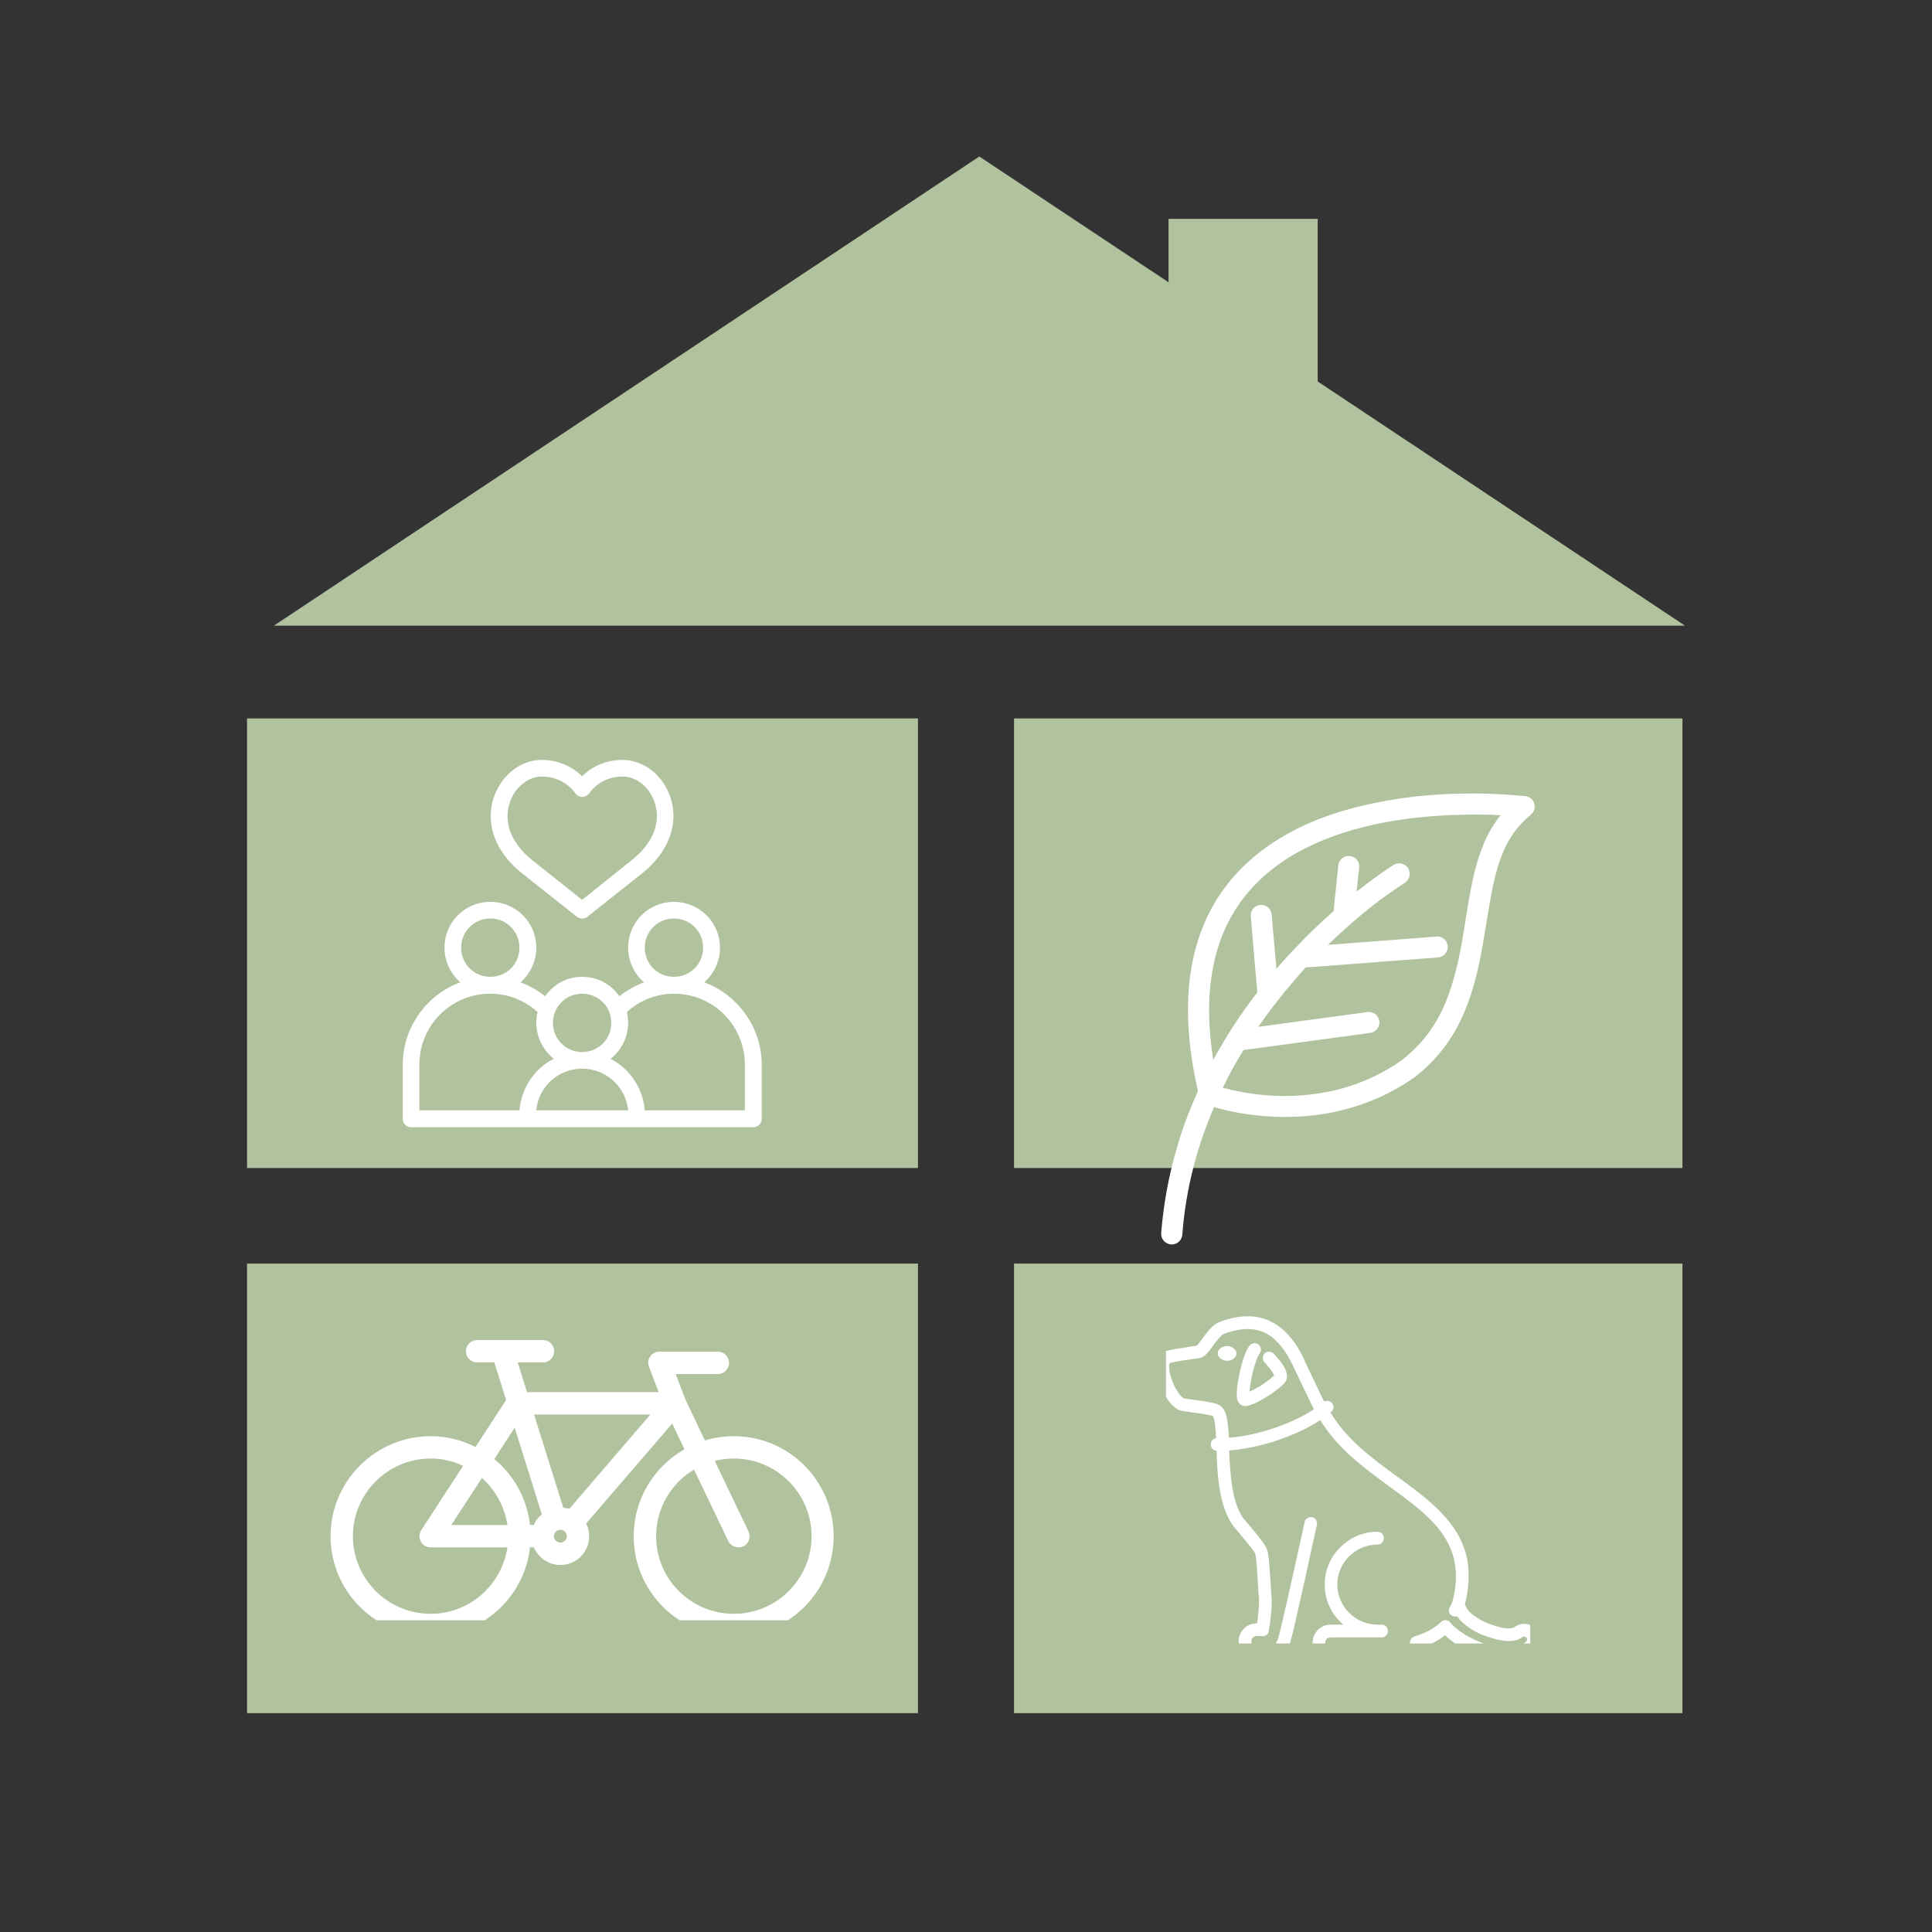 <svg version="1.0" preserveAspectRatio="xMidYMid meet" height="40" viewBox="0 0 30 30" zoomAndPan="magnify" width="40" xmlns:xlink="http://www.w3.org/1999/xlink" xmlns="http://www.w3.org/2000/svg"><rect x="0" y="0" width="30" height="30" fill="#333333" stroke="none"/><defs><clipPath id="4679452ac6"><path clip-rule="nonzero" d="M 3.836 11.156 L 14.254 11.156 L 14.254 18.137 L 3.836 18.137 Z M 3.836 11.156"></path></clipPath><clipPath id="c998a875cd"><path clip-rule="nonzero" d="M 0.836 0.156 L 11.254 0.156 L 11.254 7.137 L 0.836 7.137 Z M 0.836 0.156"></path></clipPath><clipPath id="b860c545d5"><rect height="8" y="0" width="12" x="0"></rect></clipPath><clipPath id="f1005197c1"><path clip-rule="nonzero" d="M 15.746 11.156 L 26.125 11.156 L 26.125 18.137 L 15.746 18.137 Z M 15.746 11.156"></path></clipPath><clipPath id="7f0497b77d"><path clip-rule="nonzero" d="M 0.746 0.156 L 11.125 0.156 L 11.125 7.137 L 0.746 7.137 Z M 0.746 0.156"></path></clipPath><clipPath id="071a2db82a"><rect height="8" y="0" width="12" x="0"></rect></clipPath><clipPath id="7eb0ebf207"><path clip-rule="nonzero" d="M 6.25 11.789 L 12 11.789 L 12 17.594 L 6.25 17.594 Z M 6.25 11.789"></path></clipPath><clipPath id="dccc8556f5"><path clip-rule="nonzero" d="M 15.746 19.621 L 26.125 19.621 L 26.125 26.602 L 15.746 26.602 Z M 15.746 19.621"></path></clipPath><clipPath id="1d69c67074"><path clip-rule="nonzero" d="M 0.746 0.621 L 11.125 0.621 L 11.125 7.602 L 0.746 7.602 Z M 0.746 0.621"></path></clipPath><clipPath id="a717f21d7c"><rect height="8" y="0" width="12" x="0"></rect></clipPath><clipPath id="df8df6b187"><path clip-rule="nonzero" d="M 17.957 20.438 L 23.762 20.438 L 23.762 25.52 L 17.957 25.52 Z M 17.957 20.438"></path></clipPath><clipPath id="3cefa3dcbf"><path clip-rule="nonzero" d="M 2 0.438 L 3 0.438 L 3 2 L 2 2 Z M 2 0.438"></path></clipPath><clipPath id="49f88e5bcd"><path clip-rule="nonzero" d="M 1.105 0.438 L 3 0.438 L 3 2 L 1.105 2 Z M 1.105 0.438"></path></clipPath><clipPath id="77c8bf0f92"><path clip-rule="nonzero" d="M 1.105 0.438 L 6.762 0.438 L 6.762 5.52 L 1.105 5.52 Z M 1.105 0.438"></path></clipPath><clipPath id="da13237405"><rect height="6" y="0" width="7" x="0"></rect></clipPath><clipPath id="c827eeae14"><path clip-rule="nonzero" d="M 18.023 12.316 L 23.832 12.316 L 23.832 19.574 L 18.023 19.574 Z M 18.023 12.316"></path></clipPath><clipPath id="eefc6ec11d"><path clip-rule="nonzero" d="M 3.836 19.621 L 14.254 19.621 L 14.254 26.602 L 3.836 26.602 Z M 3.836 19.621"></path></clipPath><clipPath id="8053c48d01"><path clip-rule="nonzero" d="M 0.836 0.621 L 11.254 0.621 L 11.254 7.602 L 0.836 7.602 Z M 0.836 0.621"></path></clipPath><clipPath id="b1e23b04e9"><rect height="8" y="0" width="12" x="0"></rect></clipPath><clipPath id="bd203a14ae"><path clip-rule="nonzero" d="M 5.133 20.805 L 13 20.805 L 13 25.16 L 5.133 25.16 Z M 5.133 20.805"></path></clipPath><clipPath id="1dbc981b19"><path clip-rule="nonzero" d="M 4.254 2.43 L 26.168 2.43 L 26.168 9.715 L 4.254 9.715 Z M 4.254 2.43"></path></clipPath><clipPath id="387622ad3c"><path clip-rule="nonzero" d="M 15.207 2.43 L 26.164 9.715 L 4.254 9.715 Z M 15.207 2.43"></path></clipPath><clipPath id="1ce8c03e02"><path clip-rule="nonzero" d="M 0.254 0.43 L 22.168 0.43 L 22.168 7.715 L 0.254 7.715 Z M 0.254 0.43"></path></clipPath><clipPath id="6d8707801c"><path clip-rule="nonzero" d="M 11.207 0.43 L 22.164 7.715 L 0.254 7.715 Z M 11.207 0.43"></path></clipPath><clipPath id="a0bd0e0696"><rect height="8" y="0" width="23" x="0"></rect></clipPath><clipPath id="5c784cf7d1"><path clip-rule="nonzero" d="M 18.145 3.398 L 20.461 3.398 L 20.461 7.039 L 18.145 7.039 Z M 18.145 3.398"></path></clipPath><clipPath id="4fe9a3961a"><path clip-rule="nonzero" d="M 0.145 0.398 L 2.461 0.398 L 2.461 4.039 L 0.145 4.039 Z M 0.145 0.398"></path></clipPath><clipPath id="300871a0c2"><rect height="5" y="0" width="3" x="0"></rect></clipPath></defs><g clip-path="url(#4679452ac6)"><g transform="matrix(1, 0, 0, 1, 3, 11)"><g clip-path="url(#b860c545d5)"><g clip-path="url(#c998a875cd)"><path fill-rule="nonzero" fill-opacity="1" d="M 0.836 0.156 L 11.254 0.156 L 11.254 7.137 L 0.836 7.137 Z M 0.836 0.156" fill="#b1c29e"></path></g></g></g></g><g clip-path="url(#f1005197c1)"><g transform="matrix(1, 0, 0, 1, 15, 11)"><g clip-path="url(#071a2db82a)"><g clip-path="url(#7f0497b77d)"><path fill-rule="nonzero" fill-opacity="1" d="M 0.746 0.156 L 11.137 0.156 L 11.137 7.137 L 0.746 7.137 Z M 0.746 0.156" fill="#b1c29e"></path></g></g></g></g><g clip-path="url(#7eb0ebf207)"><path fill-rule="nonzero" fill-opacity="1" d="M 10.934 15.254 C 11.082 15.125 11.18 14.93 11.18 14.715 C 11.18 14.32 10.859 14.004 10.465 14.004 C 10.07 14.004 9.754 14.32 9.754 14.715 C 9.754 14.93 9.852 15.125 10 15.254 C 9.863 15.305 9.734 15.379 9.617 15.469 C 9.488 15.285 9.281 15.168 9.039 15.168 C 8.801 15.168 8.594 15.285 8.465 15.469 C 8.348 15.379 8.223 15.305 8.082 15.254 C 8.23 15.125 8.328 14.93 8.328 14.715 C 8.328 14.32 8.008 14.004 7.613 14.004 C 7.219 14.004 6.902 14.32 6.902 14.715 C 6.902 14.93 7 15.125 7.148 15.254 C 6.629 15.441 6.254 15.949 6.254 16.531 L 6.254 17.375 C 6.254 17.445 6.312 17.504 6.383 17.504 L 11.695 17.504 C 11.77 17.504 11.828 17.445 11.828 17.375 L 11.828 16.531 C 11.828 15.949 11.449 15.441 10.934 15.254 Z M 10.465 14.262 C 10.719 14.262 10.918 14.465 10.918 14.715 C 10.918 14.969 10.719 15.168 10.465 15.168 C 10.211 15.168 10.012 14.969 10.012 14.715 C 10.012 14.465 10.211 14.262 10.465 14.262 Z M 9.039 15.43 C 9.293 15.43 9.492 15.629 9.492 15.883 C 9.492 16.137 9.293 16.336 9.039 16.336 C 8.789 16.336 8.586 16.137 8.586 15.883 C 8.586 15.629 8.789 15.43 9.039 15.43 Z M 7.613 14.262 C 7.867 14.262 8.066 14.465 8.066 14.715 C 8.066 14.969 7.867 15.168 7.613 15.168 C 7.363 15.168 7.16 14.969 7.16 14.715 C 7.16 14.465 7.363 14.262 7.613 14.262 Z M 6.512 17.242 L 6.512 16.531 C 6.512 15.922 7.004 15.43 7.613 15.43 C 7.898 15.43 8.152 15.539 8.348 15.715 C 8.332 15.766 8.328 15.824 8.328 15.883 C 8.328 16.109 8.438 16.309 8.598 16.441 C 8.301 16.59 8.094 16.895 8.066 17.242 Z M 8.328 17.242 C 8.359 16.879 8.664 16.594 9.039 16.594 C 9.414 16.594 9.719 16.879 9.754 17.242 Z M 11.566 17.242 L 10.012 17.242 C 9.984 16.895 9.777 16.594 9.48 16.441 C 9.648 16.309 9.754 16.109 9.754 15.883 C 9.754 15.824 9.746 15.766 9.734 15.715 C 9.926 15.539 10.188 15.43 10.465 15.43 C 11.074 15.43 11.566 15.922 11.566 16.531 Z M 8.094 13.551 L 8.961 14.238 C 8.988 14.258 9.016 14.262 9.039 14.262 C 9.066 14.262 9.098 14.258 9.117 14.238 L 9.984 13.551 C 10.383 13.227 10.543 12.793 10.414 12.391 C 10.305 12.055 10.023 11.82 9.707 11.801 C 9.688 11.801 9.676 11.801 9.656 11.801 C 9.422 11.801 9.203 11.891 9.039 12.055 C 8.863 11.879 8.617 11.789 8.371 11.801 C 8.055 11.82 7.777 12.055 7.664 12.391 C 7.535 12.793 7.691 13.227 8.094 13.551 Z M 7.914 12.469 C 7.984 12.242 8.184 12.07 8.387 12.059 C 8.398 12.059 8.41 12.059 8.426 12.059 C 8.625 12.059 8.82 12.156 8.938 12.324 C 8.961 12.355 9 12.375 9.039 12.375 C 9.078 12.375 9.117 12.355 9.145 12.324 C 9.262 12.156 9.453 12.059 9.656 12.059 C 9.668 12.059 9.68 12.059 9.695 12.059 C 9.902 12.07 10.098 12.242 10.168 12.469 C 10.266 12.766 10.141 13.09 9.824 13.344 L 9.039 13.973 L 8.254 13.348 C 7.938 13.09 7.816 12.773 7.914 12.469 Z M 7.914 12.469" fill="#ffffff"></path></g><g clip-path="url(#dccc8556f5)"><g transform="matrix(1, 0, 0, 1, 15, 19)"><g clip-path="url(#a717f21d7c)"><g clip-path="url(#1d69c67074)"><path fill-rule="nonzero" fill-opacity="1" d="M 0.746 0.621 L 11.137 0.621 L 11.137 7.602 L 0.746 7.602 Z M 0.746 0.621" fill="#b1c29e"></path></g></g></g></g><g clip-path="url(#df8df6b187)"><g transform="matrix(1, 0, 0, 1, 17, 20)"><g clip-path="url(#da13237405)"><g clip-path="url(#3cefa3dcbf)"><path fill-rule="nonzero" fill-opacity="1" d="M 2.777 1.02 C 2.738 0.98 2.676 0.977 2.637 1.016 C 2.621 1.035 2.609 1.059 2.609 1.086 C 2.609 1.109 2.617 1.137 2.637 1.156 C 2.637 1.156 2.68 1.199 2.719 1.254 C 2.766 1.312 2.781 1.348 2.785 1.359 C 2.754 1.391 2.68 1.449 2.578 1.516 C 2.5 1.562 2.441 1.594 2.402 1.609 C 2.406 1.543 2.422 1.453 2.441 1.359 C 2.484 1.172 2.531 1.051 2.559 1.016 C 2.59 0.977 2.586 0.914 2.543 0.879 C 2.5 0.844 2.438 0.852 2.402 0.895 C 2.32 1 2.258 1.27 2.242 1.352 C 2.223 1.441 2.211 1.527 2.207 1.598 C 2.199 1.707 2.211 1.762 2.25 1.797 C 2.27 1.82 2.297 1.832 2.332 1.832 C 2.344 1.832 2.359 1.832 2.371 1.828 C 2.473 1.812 2.637 1.711 2.703 1.668 C 2.762 1.629 2.816 1.59 2.859 1.555 C 2.934 1.496 2.957 1.465 2.969 1.441 C 3.004 1.367 2.98 1.273 2.891 1.152 C 2.836 1.078 2.781 1.02 2.777 1.02" fill="#ffffff"></path></g><g clip-path="url(#49f88e5bcd)"><path fill-rule="nonzero" fill-opacity="1" d="M 2.059 0.902 C 1.977 0.902 1.91 0.949 1.91 1.012 C 1.906 1.074 1.969 1.125 2.051 1.129 C 2.129 1.133 2.195 1.082 2.199 1.023 C 2.203 0.961 2.141 0.906 2.059 0.902" fill="#ffffff"></path></g><g clip-path="url(#77c8bf0f92)"><path fill-rule="nonzero" fill-opacity="1" d="M 3.402 1.883 C 3.391 1.859 3.379 1.836 3.367 1.812 L 3.078 1.211 C 3.078 1.207 3.074 1.203 3.074 1.199 C 3.008 1.062 2.926 0.926 2.816 0.82 C 2.609 0.617 2.344 0.586 2.008 0.711 C 1.957 0.73 1.891 0.824 1.836 0.895 C 1.762 1 1.699 1.082 1.613 1.09 C 1.605 1.094 1.598 1.094 1.586 1.094 C 1.285 1.133 1.18 1.16 1.176 1.16 C 1.168 1.164 1.16 1.172 1.156 1.184 C 1.156 1.199 1.152 1.223 1.156 1.258 C 1.164 1.34 1.195 1.438 1.238 1.527 C 1.285 1.617 1.336 1.688 1.387 1.715 C 1.41 1.719 1.488 1.73 1.551 1.738 C 1.719 1.762 1.844 1.777 1.914 1.809 C 2.043 1.863 2.07 2.047 2.082 2.324 C 2.273 2.312 2.5 2.266 2.723 2.195 C 2.984 2.113 3.227 2 3.402 1.883 Z M 6.82 5.645 C 6.719 5.73 6.578 5.777 6.41 5.781 C 6.402 5.781 6.395 5.781 6.387 5.781 C 6.234 5.781 6.07 5.746 5.895 5.676 C 5.742 5.613 5.602 5.531 5.492 5.441 C 5.473 5.426 5.457 5.41 5.438 5.391 C 5.34 5.473 5.219 5.535 5.082 5.578 C 5.047 5.695 4.941 5.781 4.816 5.781 L 3.66 5.781 C 3.508 5.781 3.383 5.656 3.383 5.504 C 3.383 5.352 3.508 5.227 3.66 5.227 L 3.859 5.227 C 3.844 5.215 3.828 5.199 3.812 5.184 C 3.656 5.031 3.57 4.824 3.57 4.605 C 3.57 4.387 3.656 4.18 3.812 4.027 C 3.965 3.871 4.172 3.785 4.391 3.785 C 4.445 3.785 4.488 3.832 4.488 3.883 C 4.488 3.938 4.445 3.984 4.391 3.984 C 4.047 3.984 3.766 4.262 3.766 4.605 C 3.766 4.949 4.047 5.227 4.391 5.227 L 4.453 5.227 C 4.508 5.227 4.551 5.273 4.551 5.328 C 4.551 5.379 4.508 5.426 4.453 5.426 L 3.66 5.426 C 3.613 5.426 3.578 5.461 3.578 5.504 C 3.578 5.547 3.613 5.586 3.66 5.586 L 4.816 5.586 C 4.859 5.586 4.895 5.547 4.895 5.504 C 4.895 5.461 4.926 5.422 4.965 5.41 C 5.137 5.359 5.273 5.285 5.375 5.188 C 5.375 5.184 5.379 5.184 5.383 5.18 C 5.422 5.145 5.484 5.152 5.52 5.195 C 5.547 5.227 5.578 5.258 5.617 5.289 C 5.711 5.367 5.832 5.438 5.969 5.492 C 6.117 5.555 6.258 5.586 6.387 5.586 C 6.395 5.586 6.398 5.586 6.406 5.586 C 6.527 5.582 6.629 5.551 6.695 5.492 C 6.715 5.477 6.719 5.449 6.703 5.43 C 6.688 5.41 6.656 5.406 6.637 5.422 C 6.578 5.469 6.492 5.488 6.375 5.48 C 6.27 5.469 6.145 5.434 6.012 5.383 C 5.887 5.332 5.77 5.254 5.684 5.168 C 5.66 5.145 5.641 5.121 5.625 5.098 C 5.617 5.102 5.605 5.102 5.598 5.102 C 5.578 5.102 5.562 5.098 5.547 5.09 C 5.5 5.062 5.484 5.004 5.512 4.957 C 5.527 4.93 5.539 4.906 5.547 4.883 C 5.551 4.875 5.551 4.867 5.555 4.859 C 5.562 4.84 5.57 4.816 5.574 4.789 C 5.75 3.941 5.211 3.547 4.59 3.094 C 4.383 2.941 4.168 2.785 3.969 2.605 C 3.773 2.426 3.617 2.242 3.5 2.051 C 3.309 2.18 3.059 2.293 2.781 2.383 C 2.539 2.457 2.301 2.508 2.086 2.523 C 2.102 2.883 2.125 3.312 2.301 3.57 C 2.375 3.656 2.617 3.938 2.66 4.027 C 2.699 4.098 2.711 4.273 2.727 4.547 L 2.727 4.551 C 2.734 4.633 2.738 4.711 2.742 4.77 C 2.762 4.953 2.715 5.254 2.703 5.309 C 2.703 5.309 2.703 5.312 2.703 5.312 C 2.703 5.367 2.66 5.406 2.605 5.406 C 2.605 5.406 2.602 5.406 2.602 5.406 L 2.516 5.402 C 2.469 5.402 2.434 5.438 2.43 5.48 C 2.43 5.523 2.465 5.562 2.508 5.562 C 2.512 5.562 2.516 5.562 2.52 5.566 L 2.695 5.566 C 2.746 5.566 2.797 5.547 2.82 5.504 C 2.832 5.484 2.84 5.461 2.848 5.438 C 2.902 5.266 3.254 3.652 3.258 3.637 C 3.262 3.609 3.277 3.586 3.301 3.574 C 3.32 3.559 3.348 3.555 3.375 3.559 C 3.426 3.57 3.461 3.625 3.449 3.676 C 3.434 3.742 3.094 5.316 3.035 5.5 C 2.961 5.738 2.785 5.762 2.707 5.758 L 2.508 5.758 C 2.508 5.758 2.504 5.758 2.504 5.758 C 2.504 5.758 2.5 5.758 2.5 5.758 C 2.496 5.758 2.496 5.758 2.496 5.758 C 2.344 5.75 2.23 5.621 2.234 5.473 C 2.242 5.32 2.371 5.203 2.52 5.207 C 2.535 5.098 2.559 4.906 2.547 4.789 C 2.539 4.727 2.535 4.645 2.531 4.559 C 2.523 4.461 2.52 4.359 2.512 4.273 C 2.5 4.145 2.488 4.117 2.488 4.117 C 2.461 4.066 2.273 3.84 2.148 3.695 C 2.148 3.695 2.148 3.695 2.145 3.691 C 2.145 3.691 2.145 3.688 2.145 3.688 C 1.93 3.383 1.902 2.914 1.891 2.527 C 1.84 2.523 1.797 2.48 1.801 2.426 C 1.801 2.379 1.836 2.34 1.883 2.332 C 1.879 2.25 1.875 2.176 1.867 2.117 C 1.855 2.027 1.84 1.996 1.832 1.988 C 1.785 1.969 1.621 1.945 1.523 1.934 C 1.379 1.914 1.332 1.906 1.297 1.891 C 1.199 1.836 1.102 1.715 1.031 1.551 C 0.969 1.398 0.945 1.246 0.965 1.141 C 0.988 1.02 1.07 0.988 1.113 0.977 C 1.164 0.961 1.254 0.945 1.562 0.898 L 1.578 0.898 C 1.582 0.895 1.594 0.887 1.609 0.867 C 1.629 0.844 1.652 0.812 1.676 0.777 C 1.75 0.68 1.832 0.566 1.938 0.527 C 2.348 0.371 2.691 0.422 2.953 0.676 C 3.09 0.805 3.184 0.969 3.258 1.125 C 3.258 1.129 3.258 1.129 3.258 1.133 L 3.543 1.727 C 3.547 1.738 3.555 1.75 3.562 1.762 C 3.602 1.742 3.652 1.75 3.68 1.785 C 3.711 1.82 3.715 1.871 3.688 1.906 C 3.688 1.906 3.676 1.918 3.66 1.934 C 3.914 2.359 4.316 2.652 4.703 2.934 C 5.031 3.172 5.336 3.398 5.547 3.688 C 5.664 3.848 5.738 4.012 5.777 4.188 C 5.816 4.387 5.816 4.594 5.766 4.828 C 5.762 4.855 5.754 4.883 5.746 4.906 C 5.75 4.91 5.75 4.914 5.75 4.918 C 5.754 4.93 5.777 4.984 5.82 5.031 C 5.887 5.094 5.988 5.16 6.086 5.199 C 6.203 5.246 6.309 5.277 6.391 5.285 C 6.465 5.289 6.504 5.277 6.512 5.27 C 6.562 5.23 6.625 5.211 6.691 5.215 C 6.754 5.223 6.812 5.254 6.855 5.305 C 6.938 5.406 6.926 5.559 6.82 5.645" fill="#ffffff"></path></g></g></g></g><g clip-path="url(#c827eeae14)"><path fill-rule="nonzero" fill-opacity="1" d="M 23.824 12.48 C 23.809 12.418 23.754 12.371 23.688 12.363 C 23.68 12.363 23.492 12.34 23.188 12.328 C 22.906 12.316 22.469 12.316 21.984 12.367 C 21.438 12.43 20.941 12.543 20.508 12.707 C 19.957 12.922 19.512 13.215 19.176 13.59 C 18.469 14.379 18.273 15.508 18.602 16.941 C 18.469 17.234 18.355 17.539 18.27 17.84 C 18.145 18.266 18.066 18.707 18.031 19.148 C 18.023 19.238 18.094 19.316 18.184 19.324 C 18.188 19.324 18.191 19.324 18.195 19.324 C 18.281 19.324 18.352 19.258 18.359 19.172 C 18.414 18.441 18.598 17.777 18.852 17.191 C 19.02 17.242 19.352 17.32 19.773 17.34 C 19.836 17.344 19.895 17.344 19.953 17.344 C 20.25 17.344 20.539 17.312 20.812 17.246 C 21.23 17.145 21.617 16.973 21.965 16.727 C 21.965 16.727 21.969 16.723 21.973 16.723 C 22.258 16.496 22.461 16.254 22.621 15.961 C 22.789 15.652 22.91 15.281 23.004 14.785 C 23.035 14.609 23.062 14.441 23.09 14.277 C 23.203 13.586 23.293 13.039 23.77 12.652 C 23.82 12.609 23.844 12.543 23.824 12.48 Z M 22.992 13.223 C 22.883 13.523 22.824 13.867 22.766 14.227 C 22.742 14.387 22.715 14.551 22.684 14.723 C 22.516 15.594 22.27 16.062 21.77 16.461 C 21.203 16.859 20.543 17.043 19.801 17.016 C 19.441 17 19.152 16.934 18.988 16.891 C 19.086 16.684 19.195 16.488 19.309 16.305 L 21.277 16.039 C 21.367 16.027 21.43 15.945 21.418 15.855 C 21.406 15.766 21.324 15.703 21.234 15.715 L 19.539 15.945 C 19.754 15.633 19.973 15.363 20.18 15.129 C 20.211 15.094 20.242 15.059 20.273 15.023 L 22.328 14.867 C 22.418 14.859 22.488 14.781 22.48 14.691 C 22.473 14.602 22.395 14.535 22.305 14.543 L 20.621 14.672 C 20.887 14.414 21.125 14.211 21.305 14.07 C 21.609 13.836 21.809 13.711 21.812 13.711 C 21.887 13.66 21.914 13.562 21.867 13.484 C 21.816 13.406 21.719 13.383 21.641 13.43 C 21.633 13.434 21.426 13.562 21.113 13.809 C 21.098 13.82 21.082 13.832 21.066 13.844 L 21.105 13.473 C 21.117 13.383 21.051 13.301 20.961 13.293 C 20.871 13.281 20.789 13.348 20.781 13.438 L 20.711 14.117 C 20.711 14.125 20.711 14.137 20.711 14.145 C 20.52 14.312 20.305 14.516 20.082 14.754 C 20.082 14.754 20.078 14.754 20.078 14.758 C 20.035 14.805 19.988 14.855 19.941 14.906 C 19.902 14.949 19.859 14.996 19.82 15.043 L 19.746 14.199 C 19.738 14.109 19.66 14.043 19.57 14.051 C 19.48 14.059 19.414 14.137 19.422 14.227 L 19.523 15.41 C 19.262 15.746 19.035 16.098 18.84 16.457 C 18.66 15.332 18.855 14.441 19.422 13.809 C 20.098 13.047 21.203 12.781 22.012 12.695 C 22.477 12.645 22.898 12.645 23.168 12.652 C 23.215 12.656 23.258 12.656 23.301 12.66 C 23.172 12.82 23.07 13.004 22.992 13.223 Z M 22.992 13.223" fill="#ffffff"></path></g><g clip-path="url(#eefc6ec11d)"><g transform="matrix(1, 0, 0, 1, 3, 19)"><g clip-path="url(#b1e23b04e9)"><g clip-path="url(#8053c48d01)"><path fill-rule="nonzero" fill-opacity="1" d="M 0.836 0.621 L 11.254 0.621 L 11.254 7.602 L 0.836 7.602 Z M 0.836 0.621" fill="#b1c29e"></path></g></g></g></g><g clip-path="url(#bd203a14ae)"><path fill-rule="nonzero" fill-opacity="1" d="M 11.395 22.301 C 11.238 22.301 11.09 22.324 10.945 22.367 L 10.641 21.727 L 10.492 21.336 L 11.148 21.336 C 11.242 21.336 11.32 21.258 11.32 21.164 C 11.32 21.066 11.242 20.988 11.148 20.988 L 10.238 20.988 C 10.184 20.988 10.129 21.016 10.098 21.062 C 10.062 21.109 10.055 21.172 10.078 21.223 L 10.227 21.617 L 8.184 21.617 L 8.039 21.156 L 8.434 21.156 C 8.527 21.156 8.605 21.078 8.605 20.98 C 8.605 20.887 8.527 20.809 8.434 20.809 L 7.41 20.809 C 7.312 20.809 7.234 20.887 7.234 20.98 C 7.234 21.078 7.312 21.156 7.41 21.156 L 7.676 21.156 L 7.859 21.738 L 7.383 22.469 C 7.176 22.363 6.938 22.301 6.688 22.301 C 5.832 22.301 5.133 22.996 5.133 23.855 C 5.133 24.711 5.832 25.406 6.688 25.406 C 7.484 25.406 8.145 24.801 8.23 24.027 L 8.289 24.027 C 8.359 24.188 8.516 24.301 8.703 24.301 C 8.949 24.301 9.148 24.102 9.148 23.855 C 9.148 23.781 9.133 23.715 9.102 23.656 L 10.438 22.105 L 10.629 22.504 C 10.156 22.773 9.84 23.277 9.84 23.855 C 9.84 24.711 10.535 25.406 11.395 25.406 C 12.25 25.406 12.945 24.711 12.945 23.855 C 12.945 22.996 12.25 22.301 11.395 22.301 Z M 10.098 21.965 L 8.84 23.43 C 8.809 23.422 8.777 23.414 8.746 23.41 L 8.293 21.965 Z M 7.992 22.168 L 8.414 23.516 C 8.359 23.559 8.316 23.613 8.289 23.68 L 8.23 23.68 C 8.184 23.27 7.977 22.906 7.676 22.656 Z M 7.879 23.68 L 7.008 23.68 L 7.484 22.949 C 7.691 23.137 7.836 23.391 7.879 23.68 Z M 6.688 25.059 C 6.023 25.059 5.48 24.52 5.48 23.855 C 5.48 23.188 6.023 22.648 6.688 22.648 C 6.867 22.648 7.039 22.688 7.191 22.762 L 6.543 23.758 C 6.508 23.812 6.504 23.879 6.535 23.938 C 6.562 23.992 6.621 24.027 6.688 24.027 L 7.879 24.027 C 7.793 24.609 7.293 25.059 6.688 25.059 Z M 8.703 23.953 C 8.648 23.953 8.602 23.91 8.602 23.855 C 8.602 23.797 8.648 23.754 8.703 23.754 C 8.758 23.754 8.801 23.797 8.801 23.855 C 8.801 23.91 8.758 23.953 8.703 23.953 Z M 11.395 25.059 C 10.727 25.059 10.188 24.52 10.188 23.855 C 10.188 23.414 10.426 23.027 10.777 22.82 L 11.309 23.93 C 11.34 23.992 11.402 24.027 11.465 24.027 C 11.492 24.027 11.516 24.023 11.543 24.012 C 11.629 23.969 11.664 23.863 11.621 23.777 L 11.098 22.684 C 11.195 22.66 11.293 22.648 11.395 22.648 C 12.059 22.648 12.602 23.188 12.602 23.855 C 12.602 24.52 12.059 25.059 11.395 25.059 Z M 11.395 25.059" fill="#ffffff"></path></g><g clip-path="url(#1dbc981b19)"><g clip-path="url(#387622ad3c)"><g transform="matrix(1, 0, 0, 1, 4, 2)"><g clip-path="url(#a0bd0e0696)"><g clip-path="url(#1ce8c03e02)"><g clip-path="url(#6d8707801c)"><path fill-rule="nonzero" fill-opacity="1" d="M 0.254 0.43 L 22.168 0.43 L 22.168 7.715 L 0.254 7.715 Z M 0.254 0.43" fill="#b1c29e"></path></g></g></g></g></g></g><g clip-path="url(#5c784cf7d1)"><g transform="matrix(1, 0, 0, 1, 18, 3)"><g clip-path="url(#300871a0c2)"><g clip-path="url(#4fe9a3961a)"><path fill-rule="nonzero" fill-opacity="1" d="M 0.145 0.398 L 2.461 0.398 L 2.461 4.035 L 0.145 4.035 Z M 0.145 0.398" fill="#b1c29e"></path></g></g></g></g></svg>